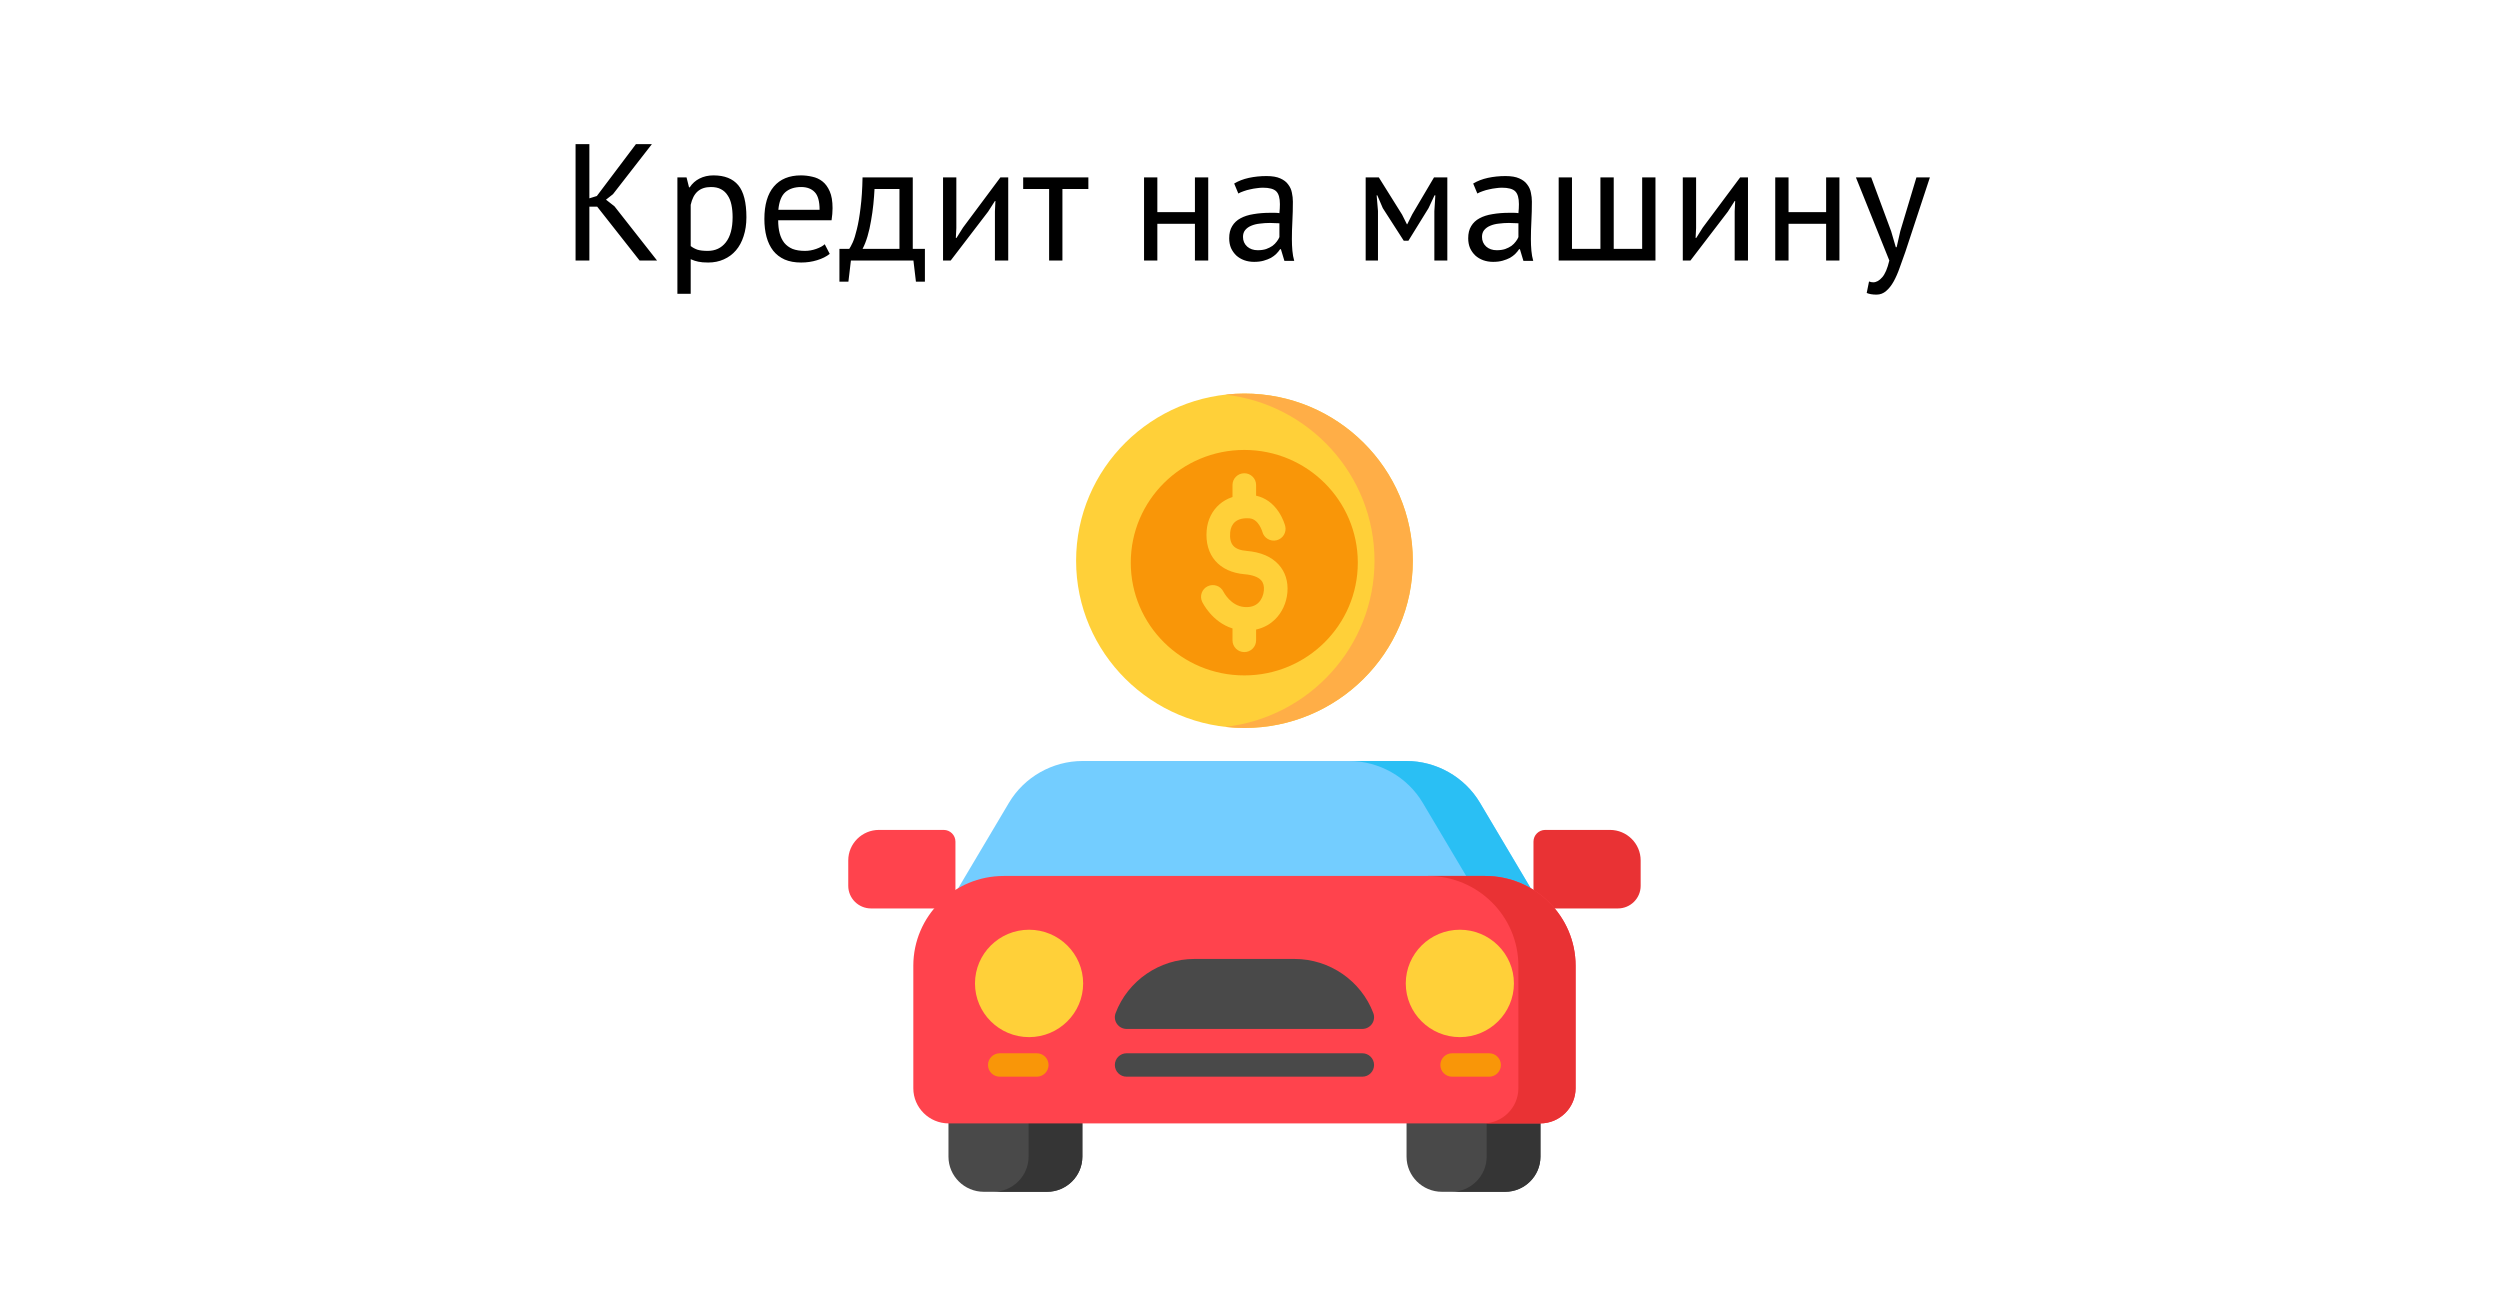 <svg width="451" height="237" viewBox="0 0 451 237" fill="none" xmlns="http://www.w3.org/2000/svg">
<rect width="451" height="237" fill="white"/>
<path d="M107.732 37.28H106.322V47H103.832V26H106.322V35.78L107.672 35.36L114.722 26H117.602L110.582 35.03L109.322 36.02L110.852 37.22L118.532 47H115.382L107.732 37.28ZM122.202 32H123.852L124.302 33.8H124.422C124.882 33.1 125.472 32.57 126.192 32.21C126.932 31.83 127.772 31.64 128.712 31.64C130.712 31.64 132.202 32.23 133.182 33.41C134.162 34.59 134.652 36.52 134.652 39.2C134.652 40.46 134.482 41.6 134.142 42.62C133.822 43.62 133.362 44.47 132.762 45.17C132.162 45.87 131.432 46.41 130.572 46.79C129.732 47.17 128.792 47.36 127.752 47.36C127.012 47.36 126.422 47.31 125.982 47.21C125.562 47.13 125.102 46.98 124.602 46.76V53H122.202V32ZM128.262 33.74C127.242 33.74 126.432 34.01 125.832 34.55C125.252 35.07 124.842 35.87 124.602 36.95V44.39C124.962 44.67 125.372 44.89 125.832 45.05C126.292 45.19 126.902 45.26 127.662 45.26C129.042 45.26 130.132 44.75 130.932 43.73C131.752 42.69 132.162 41.17 132.162 39.17C132.162 38.35 132.092 37.61 131.952 36.95C131.812 36.27 131.582 35.7 131.262 35.24C130.962 34.76 130.562 34.39 130.062 34.13C129.582 33.87 128.982 33.74 128.262 33.74ZM149.683 45.8C149.083 46.28 148.323 46.66 147.403 46.94C146.503 47.22 145.543 47.36 144.523 47.36C143.383 47.36 142.393 47.18 141.553 46.82C140.713 46.44 140.023 45.91 139.483 45.23C138.943 44.53 138.543 43.7 138.283 42.74C138.023 41.78 137.893 40.7 137.893 39.5C137.893 36.94 138.463 34.99 139.603 33.65C140.743 32.31 142.373 31.64 144.493 31.64C145.173 31.64 145.853 31.72 146.533 31.88C147.213 32.02 147.823 32.3 148.363 32.72C148.903 33.14 149.343 33.74 149.683 34.52C150.023 35.28 150.193 36.29 150.193 37.55C150.193 38.21 150.133 38.94 150.013 39.74H140.383C140.383 40.62 140.473 41.4 140.653 42.08C140.833 42.76 141.113 43.34 141.493 43.82C141.873 44.28 142.363 44.64 142.963 44.9C143.583 45.14 144.333 45.26 145.213 45.26C145.893 45.26 146.573 45.14 147.253 44.9C147.933 44.66 148.443 44.38 148.783 44.06L149.683 45.8ZM144.523 33.74C143.343 33.74 142.393 34.05 141.673 34.67C140.973 35.29 140.553 36.35 140.413 37.85H147.853C147.853 36.33 147.563 35.27 146.983 34.67C146.403 34.05 145.583 33.74 144.523 33.74ZM166.853 50.81H165.233L164.783 47H153.503L153.053 50.81H151.433V44.9H153.203C153.363 44.68 153.573 44.29 153.833 43.73C154.093 43.15 154.343 42.35 154.583 41.33C154.843 40.29 155.063 39.01 155.243 37.49C155.443 35.95 155.563 34.12 155.603 32H164.663V44.9H166.853V50.81ZM162.263 44.9V34.1H157.763C157.723 34.94 157.653 35.86 157.553 36.86C157.453 37.84 157.313 38.83 157.133 39.83C156.973 40.81 156.763 41.74 156.503 42.62C156.243 43.5 155.943 44.26 155.603 44.9H162.263ZM179.484 38.12L179.574 36.26H179.484L178.254 38.18L171.504 47H170.124V32H172.524V41.15L172.434 42.92H172.554L173.724 41.06L180.474 32H181.884V47H179.484V38.12ZM196.341 34.1H191.661V47H189.261V34.1H184.581V32H196.341V34.1ZM215.565 40.37H208.785V47H206.385V32H208.785V38.27H215.565V32H217.965V47H215.565V40.37ZM222.646 33.11C223.406 32.65 224.286 32.31 225.286 32.09C226.306 31.87 227.366 31.76 228.466 31.76C229.506 31.76 230.336 31.9 230.956 32.18C231.596 32.46 232.076 32.83 232.396 33.29C232.736 33.73 232.956 34.22 233.056 34.76C233.176 35.3 233.236 35.84 233.236 36.38C233.236 37.58 233.206 38.75 233.146 39.89C233.086 41.03 233.056 42.11 233.056 43.13C233.056 43.87 233.086 44.57 233.146 45.23C233.206 45.89 233.316 46.5 233.476 47.06H231.706L231.076 44.96H230.926C230.746 45.24 230.516 45.52 230.236 45.8C229.976 46.06 229.656 46.3 229.276 46.52C228.896 46.72 228.456 46.89 227.956 47.03C227.456 47.17 226.886 47.24 226.246 47.24C225.606 47.24 225.006 47.14 224.446 46.94C223.906 46.74 223.436 46.46 223.036 46.1C222.636 45.72 222.316 45.27 222.076 44.75C221.856 44.23 221.746 43.64 221.746 42.98C221.746 42.1 221.926 41.37 222.286 40.79C222.646 40.19 223.146 39.72 223.786 39.38C224.446 39.02 225.226 38.77 226.126 38.63C227.046 38.47 228.056 38.39 229.156 38.39C229.436 38.39 229.706 38.39 229.966 38.39C230.246 38.39 230.526 38.41 230.806 38.45C230.866 37.85 230.896 37.31 230.896 36.83C230.896 35.73 230.676 34.96 230.236 34.52C229.796 34.08 228.996 33.86 227.836 33.86C227.496 33.86 227.126 33.89 226.726 33.95C226.346 33.99 225.946 34.06 225.526 34.16C225.126 34.24 224.736 34.35 224.356 34.49C223.996 34.61 223.676 34.75 223.396 34.91L222.646 33.11ZM226.906 45.14C227.466 45.14 227.966 45.07 228.406 44.93C228.846 44.77 229.226 44.58 229.546 44.36C229.866 44.12 230.126 43.86 230.326 43.58C230.546 43.3 230.706 43.03 230.806 42.77V40.28C230.526 40.26 230.236 40.25 229.936 40.25C229.656 40.23 229.376 40.22 229.096 40.22C228.476 40.22 227.866 40.26 227.266 40.34C226.686 40.4 226.166 40.53 225.706 40.73C225.266 40.91 224.906 41.17 224.626 41.51C224.366 41.83 224.236 42.24 224.236 42.74C224.236 43.44 224.486 44.02 224.986 44.48C225.486 44.92 226.126 45.14 226.906 45.14ZM258.757 38.09L258.937 35.24H258.787L257.707 37.55L254.077 43.43H253.237L249.457 37.55L248.467 35.24H248.347L248.587 38.06V47H246.367V32H248.737L252.937 38.72L253.807 40.46H253.867L254.767 38.66L258.697 32H261.097V47H258.757V38.09ZM265.763 33.11C266.523 32.65 267.403 32.31 268.403 32.09C269.423 31.87 270.483 31.76 271.583 31.76C272.623 31.76 273.453 31.9 274.073 32.18C274.713 32.46 275.193 32.83 275.513 33.29C275.853 33.73 276.073 34.22 276.173 34.76C276.293 35.3 276.353 35.84 276.353 36.38C276.353 37.58 276.323 38.75 276.263 39.89C276.203 41.03 276.173 42.11 276.173 43.13C276.173 43.87 276.203 44.57 276.263 45.23C276.323 45.89 276.433 46.5 276.593 47.06H274.823L274.193 44.96H274.043C273.863 45.24 273.633 45.52 273.353 45.8C273.093 46.06 272.773 46.3 272.393 46.52C272.013 46.72 271.573 46.89 271.073 47.03C270.573 47.17 270.003 47.24 269.363 47.24C268.723 47.24 268.123 47.14 267.563 46.94C267.023 46.74 266.553 46.46 266.153 46.1C265.753 45.72 265.433 45.27 265.193 44.75C264.973 44.23 264.863 43.64 264.863 42.98C264.863 42.1 265.043 41.37 265.403 40.79C265.763 40.19 266.263 39.72 266.903 39.38C267.563 39.02 268.343 38.77 269.243 38.63C270.163 38.47 271.173 38.39 272.273 38.39C272.553 38.39 272.823 38.39 273.083 38.39C273.363 38.39 273.643 38.41 273.923 38.45C273.983 37.85 274.013 37.31 274.013 36.83C274.013 35.73 273.793 34.96 273.353 34.52C272.913 34.08 272.113 33.86 270.953 33.86C270.613 33.86 270.243 33.89 269.843 33.95C269.463 33.99 269.063 34.06 268.643 34.16C268.243 34.24 267.853 34.35 267.473 34.49C267.113 34.61 266.793 34.75 266.513 34.91L265.763 33.11ZM270.023 45.14C270.583 45.14 271.083 45.07 271.523 44.93C271.963 44.77 272.343 44.58 272.663 44.36C272.983 44.12 273.243 43.86 273.443 43.58C273.663 43.3 273.823 43.03 273.923 42.77V40.28C273.643 40.26 273.353 40.25 273.053 40.25C272.773 40.23 272.493 40.22 272.213 40.22C271.593 40.22 270.983 40.26 270.383 40.34C269.803 40.4 269.283 40.53 268.823 40.73C268.383 40.91 268.023 41.17 267.743 41.51C267.483 41.83 267.353 42.24 267.353 42.74C267.353 43.44 267.603 44.02 268.103 44.48C268.603 44.92 269.243 45.14 270.023 45.14ZM281.186 47V32H283.586V44.9H288.716V32H291.116V44.9H296.246V32H298.646V47H281.186ZM312.936 38.12L313.026 36.26H312.936L311.706 38.18L304.956 47H303.576V32H305.976V41.15L305.886 42.92H306.006L307.176 41.06L313.926 32H315.336V47H312.936V38.12ZM329.433 40.37H322.653V47H320.253V32H322.653V38.27H329.433V32H331.833V47H329.433V40.37ZM341.164 41.72L342.004 44.6H342.154L342.814 41.69L345.724 32H348.154L343.714 45.47C343.374 46.45 343.034 47.4 342.694 48.32C342.374 49.24 342.014 50.06 341.614 50.78C341.214 51.5 340.764 52.07 340.264 52.49C339.764 52.93 339.184 53.15 338.524 53.15C337.804 53.15 337.214 53.05 336.754 52.85L337.174 50.78C337.434 50.88 337.684 50.93 337.924 50.93C338.484 50.93 339.024 50.63 339.544 50.03C340.064 49.45 340.494 48.44 340.834 47L334.804 32H337.564L341.164 41.72Z" fill="black"/>
<path d="M290.432 149.716H278.766C277.591 149.716 276.639 150.662 276.639 151.829V161.771C276.639 162.938 277.591 163.884 278.766 163.884H291.865C294.132 163.884 295.975 162.053 295.975 159.803V155.221C295.975 152.185 293.489 149.716 290.432 149.716Z" fill="#E93234"/>
<path d="M193.131 198.437H173.231C172.056 198.437 171.104 199.382 171.104 200.549V208.662C171.104 212.157 173.967 215 177.486 215H188.876C192.395 215 195.258 212.157 195.258 208.662V200.549C195.258 199.382 194.306 198.437 193.131 198.437Z" fill="#494949"/>
<path d="M275.769 198.437H255.869C254.694 198.437 253.742 199.382 253.742 200.549V208.662C253.742 212.157 256.605 215 260.124 215H271.514C275.033 215 277.896 212.157 277.896 208.662V200.549C277.896 199.382 276.944 198.437 275.769 198.437Z" fill="#494949"/>
<path d="M193.131 198.437H183.427C184.602 198.437 185.554 199.382 185.554 200.549V208.662C185.554 212.157 182.691 215 179.172 215H188.876C192.395 215 195.258 212.157 195.258 208.662V200.549C195.258 199.382 194.306 198.437 193.131 198.437Z" fill="#353535"/>
<path d="M275.769 198.437H266.065C267.24 198.437 268.193 199.382 268.193 200.549V208.662C268.193 212.157 265.329 215 261.811 215H271.514C275.033 215 277.896 212.157 277.896 208.662V200.549C277.896 199.382 276.943 198.437 275.769 198.437Z" fill="#353535"/>
<path d="M276.423 160.714L266.986 144.823C264.224 140.172 259.131 137.283 253.694 137.283H195.306C189.869 137.283 184.776 140.172 182.014 144.823L172.577 160.714C172.093 161.529 172.214 162.565 172.873 163.249C173.532 163.932 174.569 164.097 175.41 163.651C177.142 162.735 179.099 162.25 181.072 162.25H267.929C269.901 162.25 271.859 162.735 273.591 163.651C273.907 163.819 274.25 163.9 274.59 163.9C275.157 163.9 275.716 163.675 276.127 163.248C276.786 162.565 276.907 161.529 276.423 160.714Z" fill="#73CDFF"/>
<path d="M276.423 160.714L266.986 144.823C264.224 140.172 259.131 137.283 253.694 137.283H243.37C248.807 137.283 253.9 140.172 256.662 144.823L266.099 160.714C266.381 161.189 266.451 161.738 266.336 162.25H267.928C269.901 162.25 271.858 162.735 273.59 163.652C273.906 163.819 274.249 163.9 274.59 163.9C275.156 163.9 275.715 163.676 276.127 163.248C276.786 162.565 276.907 161.529 276.423 160.714Z" fill="#2ABFF4"/>
<path d="M267.929 158.024H181.071C172.078 158.024 164.762 165.29 164.762 174.221V196.324C164.762 199.819 167.625 202.662 171.144 202.662H277.856C281.375 202.662 284.238 199.819 284.238 196.324V174.221C284.238 165.29 276.922 158.024 267.929 158.024Z" fill="#FF434D"/>
<path d="M267.929 158.024H257.604C266.598 158.024 273.914 165.29 273.914 174.221V196.324C273.914 199.819 271.051 202.662 267.532 202.662H277.856C281.375 202.662 284.238 199.819 284.238 196.324V174.221C284.238 165.29 276.922 158.024 267.929 158.024Z" fill="#E93234"/>
<path d="M170.234 149.716H158.568C155.511 149.716 153.025 152.185 153.025 155.221V159.802C153.025 162.053 154.868 163.884 157.134 163.884H170.234C171.409 163.884 172.361 162.938 172.361 161.771V151.828C172.361 150.662 171.409 149.716 170.234 149.716Z" fill="#FF434D"/>
<path d="M185.644 167.723C180.265 167.723 175.888 172.069 175.888 177.411C175.888 182.752 180.265 187.098 185.644 187.098C191.022 187.098 195.399 182.753 195.399 177.411C195.399 172.069 191.022 167.723 185.644 167.723Z" fill="#FFD039"/>
<path d="M263.357 167.723C257.978 167.723 253.601 172.069 253.601 177.411C253.601 182.752 257.978 187.098 263.357 187.098C268.735 187.098 273.112 182.753 273.112 177.411C273.112 172.069 268.736 167.723 263.357 167.723Z" fill="#FFD039"/>
<path d="M224.5 71C207.753 71 194.129 84.53 194.129 101.161C194.129 117.793 207.753 131.323 224.5 131.323C241.247 131.323 254.871 117.793 254.871 101.161C254.871 84.53 241.247 71 224.5 71Z" fill="#FFD039"/>
<path d="M224.5 71C223.332 71 222.179 71.068 221.044 71.196C236.169 72.906 247.959 85.691 247.959 101.161C247.959 116.632 236.169 129.417 221.044 131.127C222.179 131.255 223.331 131.323 224.5 131.323C241.247 131.323 254.871 117.793 254.871 101.161C254.871 84.53 241.247 71 224.5 71Z" fill="#FFAE47"/>
<path d="M224.47 121.844C235.78 121.844 244.949 112.738 244.949 101.506C244.949 90.274 235.78 81.169 224.47 81.169C213.16 81.169 203.991 90.274 203.991 101.506C203.991 112.738 213.16 121.844 224.47 121.844Z" fill="#F99608"/>
<path d="M230.666 101.849C229.373 100.427 227.435 99.598 224.906 99.385C222.6 99.191 221.736 98.216 221.924 96.019C221.99 95.244 222.303 94.581 222.805 94.151C223.403 93.639 224.312 93.418 225.431 93.513C227.083 93.652 227.725 95.927 227.727 95.934C228.017 97.065 229.176 97.747 230.313 97.46C231.452 97.172 232.14 96.023 231.85 94.892C231.817 94.761 231.499 93.579 230.684 92.35C229.64 90.776 228.239 89.778 226.599 89.424V87.489C226.599 86.322 225.647 85.376 224.472 85.376C223.296 85.376 222.344 86.322 222.344 87.489V89.66C221.33 89.993 220.568 90.487 220.028 90.95C218.677 92.106 217.845 93.779 217.684 95.661C217.3 100.166 219.929 103.206 224.546 103.595C225.945 103.713 226.969 104.088 227.507 104.68C227.905 105.117 228.072 105.733 228.006 106.51C227.932 107.382 227.577 108.19 227.033 108.726C226.417 109.334 225.548 109.596 224.457 109.504C222.018 109.299 220.747 106.818 220.713 106.751C220.209 105.704 218.949 105.257 217.89 105.75C216.827 106.246 216.37 107.505 216.869 108.56C216.949 108.729 218.638 112.211 222.344 113.371V115.524C222.344 116.691 223.296 117.637 224.471 117.637C225.646 117.637 226.599 116.691 226.599 115.524V113.57C228.188 113.226 229.305 112.441 230.032 111.724C231.299 110.474 232.085 108.749 232.247 106.867C232.414 104.906 231.867 103.17 230.666 101.849Z" fill="#FFD039"/>
<path d="M187.032 194.235H180.362C179.187 194.235 178.234 193.289 178.234 192.123C178.234 190.956 179.187 190.01 180.362 190.01H187.032C188.207 190.01 189.159 190.956 189.159 192.123C189.159 193.289 188.207 194.235 187.032 194.235Z" fill="#F99608"/>
<path d="M268.638 194.235H261.968C260.793 194.235 259.841 193.289 259.841 192.123C259.841 190.956 260.793 190.01 261.968 190.01H268.638C269.813 190.01 270.765 190.956 270.765 192.123C270.765 193.289 269.813 194.235 268.638 194.235Z" fill="#F99608"/>
<path d="M247.747 182.766C245.541 176.922 239.835 172.995 233.551 172.995H215.45C209.166 172.995 203.461 176.922 201.254 182.766C201.01 183.415 201.1 184.142 201.498 184.711C201.895 185.281 202.548 185.621 203.246 185.621H245.755C246.453 185.621 247.106 185.281 247.504 184.711C247.901 184.142 247.992 183.415 247.747 182.766Z" fill="#494949"/>
<path d="M245.755 194.235H203.245C202.07 194.235 201.118 193.289 201.118 192.123C201.118 190.956 202.07 190.01 203.245 190.01H245.755C246.93 190.01 247.882 190.956 247.882 192.123C247.882 193.289 246.93 194.235 245.755 194.235Z" fill="#494949"/>
</svg>
